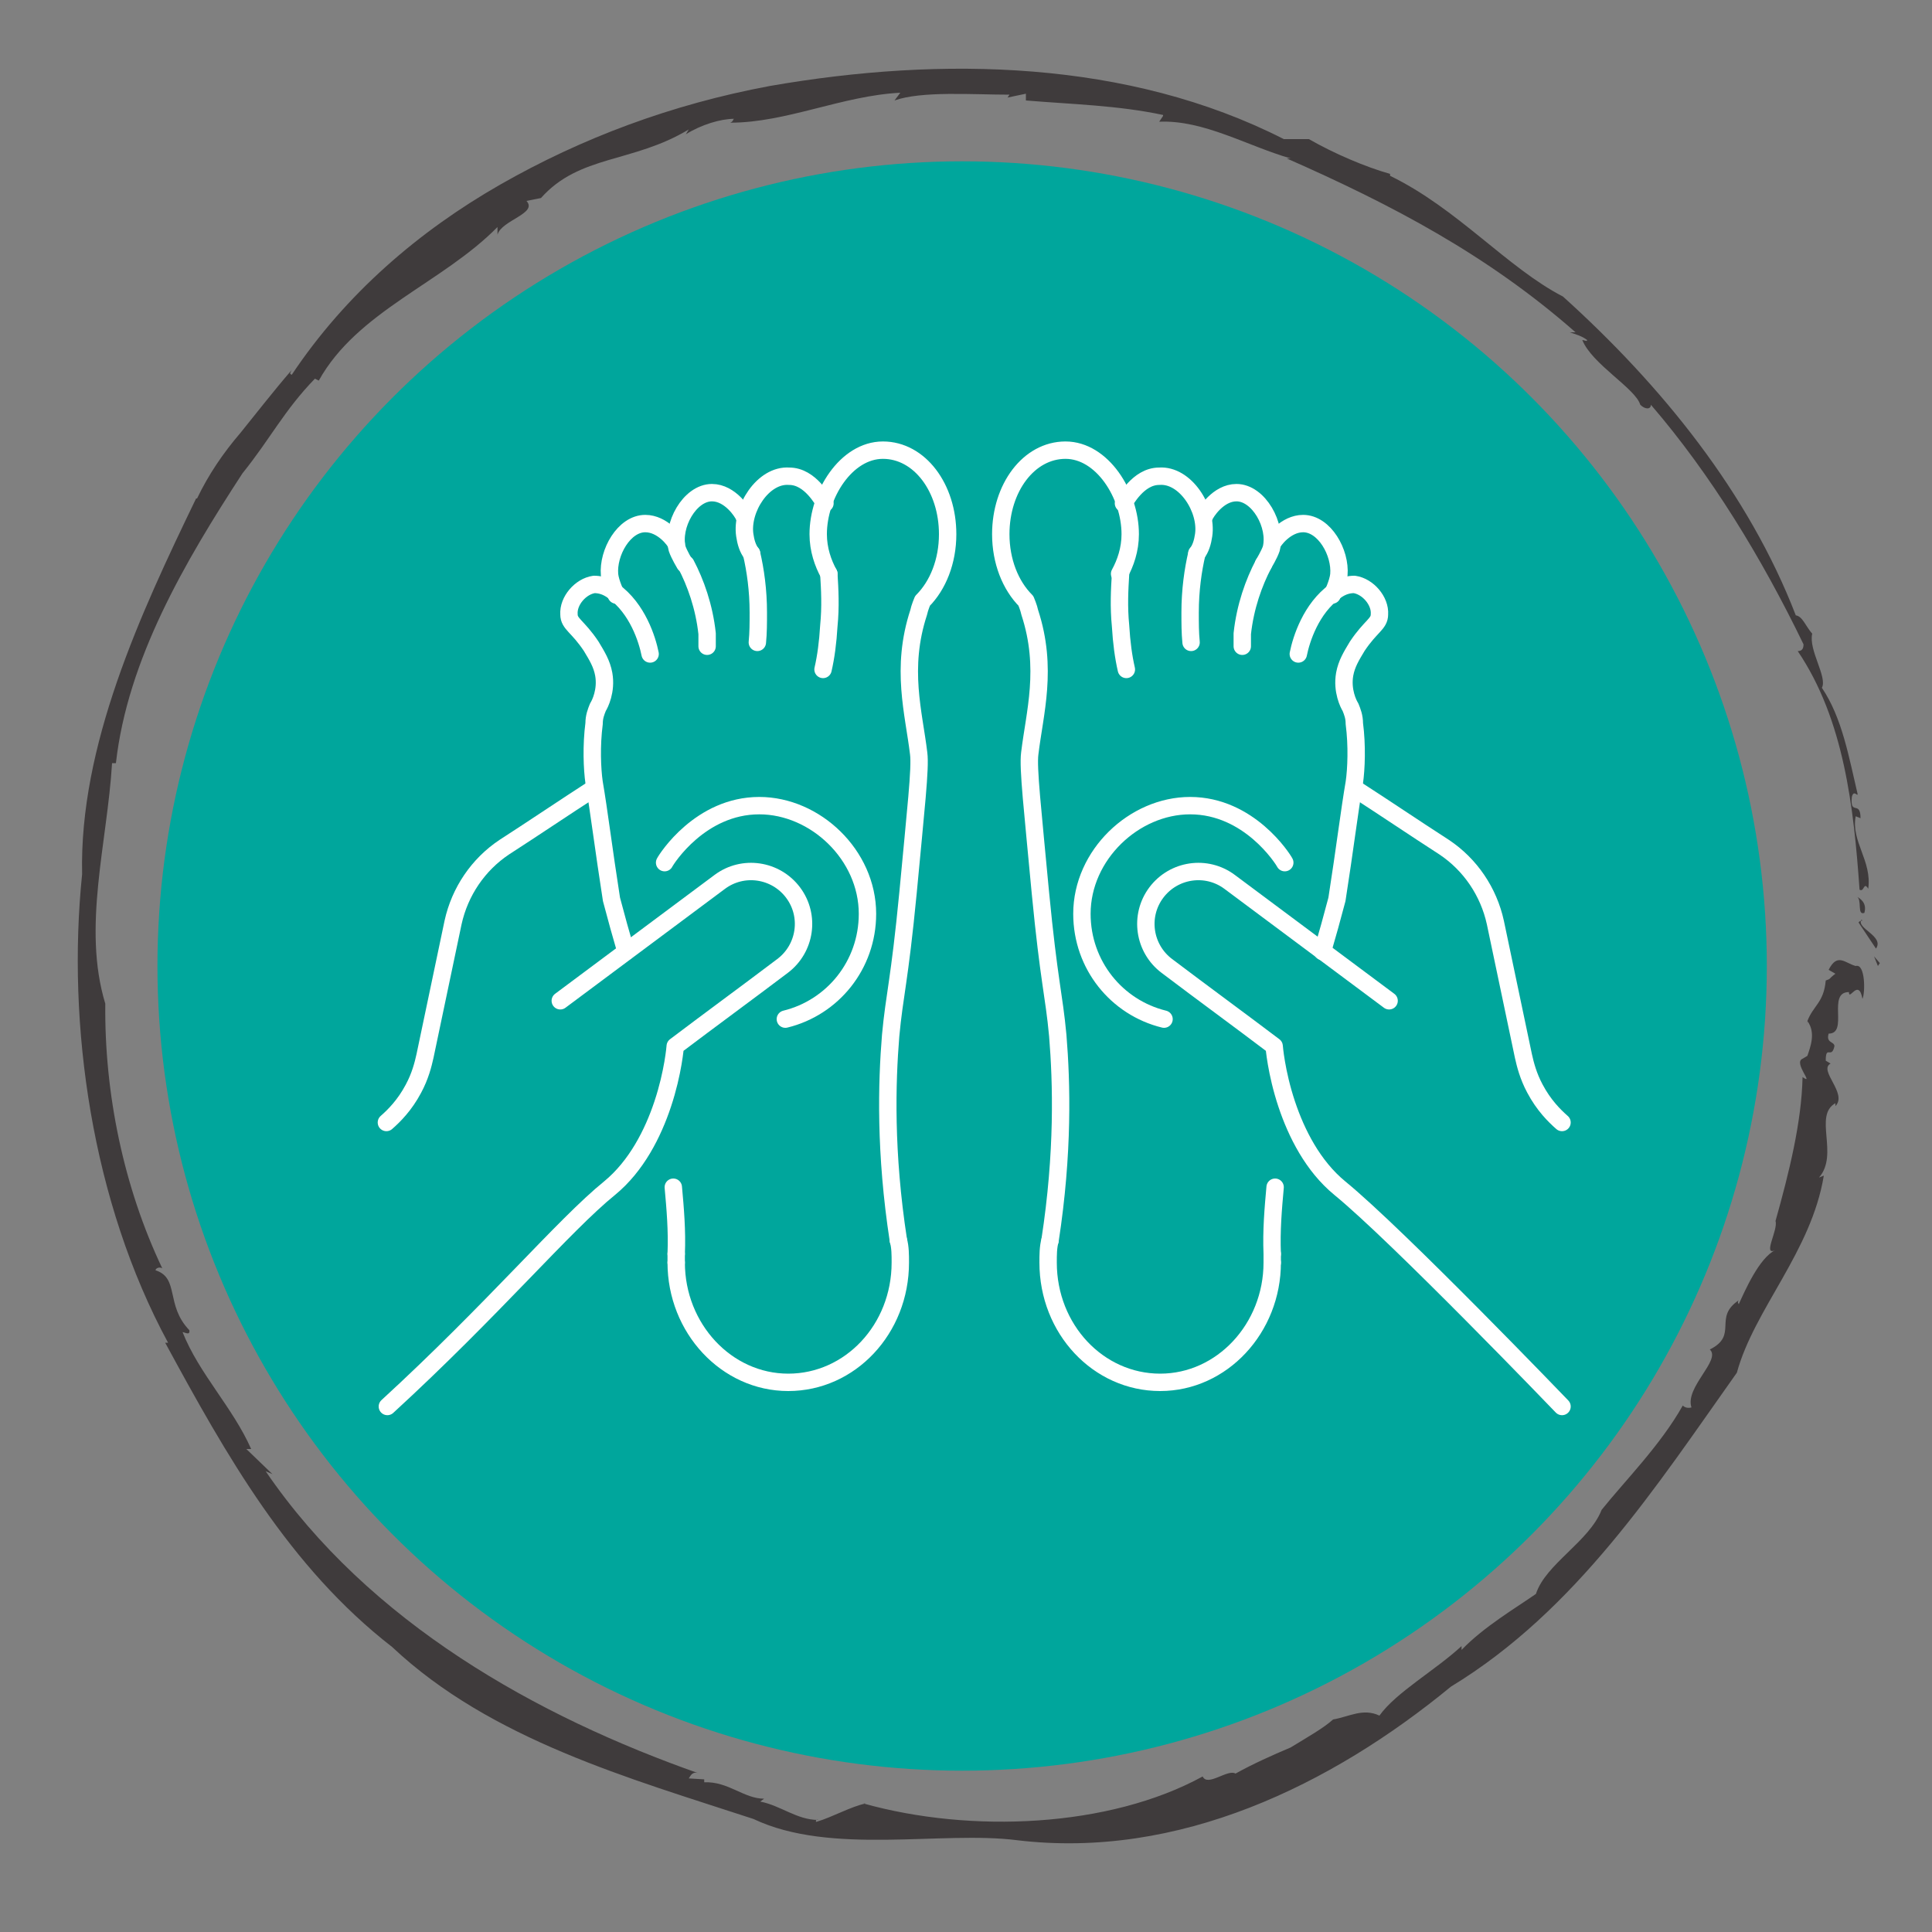 <?xml version="1.0" encoding="UTF-8"?>
<svg xmlns="http://www.w3.org/2000/svg" id="Layer_1" data-name="Layer 1" viewBox="0 0 20 20">
  <rect x="0" y="0" width="20" height="20" fill="#808080" stroke="none"/>
  <defs>
    <style>
      .cls-1 {
        fill: none;
        stroke: #fff;
        stroke-linecap: round;
        stroke-linejoin: round;
        stroke-width: .18px;
      }

      .cls-2 {
        fill: #3f3b3c;
      }

      .cls-2, .cls-3 {
        stroke-width: 0px;
      }

      .cls-3 {
        fill: #00a69c;
      }
    </style>
  </defs>
  <circle class="cls-3" cx="9.96" cy="10" r="8.33"></circle>
  <g>
    <polygon class="cls-2" points="19.44 10 19.46 9.97 19.4 9.9 19.44 10"></polygon>
    <path class="cls-2" d="M19.28,9.53s-.03,0-.04.02l.18.27c.09-.13-.21-.21-.15-.3Z"></path>
    <path class="cls-2" d="M19.3,9.45c.03-.11-.05-.15-.08-.17.06.03,0,.2.08.17Z"></path>
    <path class="cls-2" d="M14.4,1.8h.03s-.02,0-.03,0Z"></path>
    <path class="cls-2" d="M12.04,1.2l-.04.06c.46-.02.91.25,1.36.38h-.04c1.09.48,2.08,1,2.99,1.8-.02,0-.04,0-.06,0,.06.02.13.04.18.08,0,.02-.03,0-.05,0,.1.25.55.5.6.67.05.05.11.05.11,0,.62.72,1.15,1.59,1.58,2.48,0,.05-.02.07-.06.07.48.71.58,1.62.64,2.47.05.03.04-.09.09-.01.04-.29-.18-.49-.13-.75l.05.02c0-.19-.11-.02-.09-.22.02-.08.06,0,.06-.03-.09-.38-.16-.79-.37-1.1.06-.11-.14-.39-.1-.56-.07-.08-.1-.18-.17-.19-.49-1.27-1.39-2.38-2.41-3.3-.58-.3-1.09-.91-1.79-1.25,0,0,0-.01,0-.02-.25-.07-.58-.21-.84-.36h-.26c-1.61-.82-3.54-.86-5.32-.55-1.02.19-1.95.54-2.79,1.02-.84.48-1.6,1.13-2.16,1.97-.01-.01-.03,0,0-.05-.19.22-.36.44-.53.65-.18.21-.33.43-.45.68h-.01c-.58,1.2-1.21,2.56-1.18,3.89-.16,1.56.1,3.39.89,4.85h-.03c.63,1.16,1.28,2.32,2.35,3.15,1.02.96,2.46,1.36,3.74,1.78.8.38,1.95.12,2.73.22,1.67.2,3.25-.57,4.49-1.59,1.3-.79,2.13-2.08,2.96-3.25.18-.66.77-1.25.9-2.04l-.05.02c.21-.24-.06-.64.17-.77v.03c.13-.13-.18-.37-.05-.44l-.05-.03c0-.17.06-.01.09-.15,0-.05-.09-.03-.06-.13.21,0-.02-.43.21-.43,0,.1.1-.15.14.07.03-.06.03-.37-.07-.34-.11-.03-.19-.14-.28.04l.07.04c-.08.06-.04.05-.1.07-.02.23-.13.26-.19.42h0c.09.12.03.27,0,.36l-.05.03c-.1.04.13.28,0,.19-.01.47-.14.99-.28,1.49.03.09-.14.37,0,.3-.17.08-.32.43-.38.56,0,0-.02-.02,0-.04-.27.18,0,.36-.3.51.12.11-.26.39-.19.6-.04.01-.07,0-.09-.02-.23.41-.6.78-.84,1.08-.13.33-.58.56-.68.87-.2.14-.54.34-.77.58v-.04c-.27.25-.68.48-.85.72-.17-.08-.31.01-.48.04-.1.09-.26.18-.44.29-.19.08-.39.17-.57.27-.08-.05-.29.14-.34.03-.97.53-2.4.59-3.51.28h.02c-.15.03-.34.14-.51.19-.01-.01,0-.03.02-.02-.22,0-.39-.15-.6-.19t.04-.03c-.21,0-.37-.18-.62-.17v-.03s-.16-.01-.16-.01c.02-.03.04-.08.11-.05-1.68-.59-3.42-1.56-4.49-3.13l.07.03-.27-.26s.03,0,.05,0c-.19-.43-.54-.78-.71-1.21.02,0,.08.04.07-.02-.25-.26-.1-.54-.35-.62,0-.02.04-.04.07-.02-.4-.84-.6-1.81-.59-2.74-.24-.79.02-1.66.07-2.49h.04c.12-1.07.71-2.08,1.31-3,.29-.36.43-.65.75-.98l.04.02c.4-.72,1.28-1.01,1.85-1.59v.08c.04-.15.42-.22.3-.35l.15-.03c.4-.45.95-.36,1.53-.71l-.03.05c.16-.1.36-.16.5-.16-.02.01,0,.02-.04.04.58,0,1.16-.28,1.76-.31l-.06.08c.28-.1.81-.06,1.19-.06l-.02.03.19-.04v.07c.48.04.95.05,1.42.15Z"></path>
    <path class="cls-2" d="M16.39,3.52h0s0,0,0,0Z"></path>
    <path class="cls-2" d="M18.7,10.62s.01-.04.02-.06c-.01,0-.01.04-.02.06Z"></path>
  </g>
  <g>
    <g>
      <g>
        <path class="cls-1" d="M13.17,12.98h0"></path>
        <path class="cls-1" d="M13.17,13.07c0,.68-.52,1.24-1.16,1.24s-1.16-.55-1.16-1.24c0-.08,0-.16.02-.23,0,0,0,0,0,0"></path>
        <path class="cls-1" d="M11.66,6.93c-.03-.13-.05-.28-.06-.45-.02-.2-.01-.38,0-.54"></path>
        <path class="cls-1" d="M11.59,5.94c.06-.11.11-.25.11-.41,0-.41-.29-.87-.67-.87s-.67.39-.67.87c0,.28.1.53.26.69h0s.03.07.04.12c.19.58.05,1.04,0,1.46-.02.15.03.58.11,1.44.09.93.14,1.05.18,1.48.04.49.06,1.21-.08,2.12"></path>
        <path class="cls-1" d="M12.39,5.73c.04-.05.06-.12.07-.19.04-.27-.19-.63-.46-.61-.22,0-.35.26-.37.28"></path>
        <path class="cls-1" d="M13.08,5.84s.06-.1.08-.16c.06-.24-.13-.58-.36-.58-.19,0-.32.21-.33.24"></path>
        <path class="cls-1" d="M13.79,6.16s.06-.12.07-.21c.02-.23-.15-.53-.37-.53-.18,0-.31.18-.32.21"></path>
        <path class="cls-1" d="M12.39,5.73c-.04.17-.07.38-.07.61,0,.11,0,.21.01.31"></path>
        <path class="cls-1" d="M13.08,5.84c-.1.19-.19.44-.22.72,0,.04,0,.09,0,.13"></path>
        <path class="cls-1" d="M13.44,6.77c.03-.15.13-.47.38-.65.08-.06.15-.07.2-.07.14.02.27.17.26.31,0,.1-.09.12-.23.33-.06.1-.11.18-.13.29-.03.17.04.31.06.34.02.05.04.1.04.17.03.23.02.47,0,.61-.05.29-.1.7-.18,1.21-.05.19-.1.37-.15.54"></path>
        <path class="cls-1" d="M13.2,12.29c-.02.22-.04.45-.03.69,0,.03,0,.06,0,.09"></path>
      </g>
      <path class="cls-1" d="M14.38,10.36l-1.65-1.23c-.24-.18-.58-.13-.76.11-.18.24-.13.58.11.76.37.28.74.55,1.11.83,0,0,.02.27.13.6.1.3.27.64.55.87.6.49,2.3,2.26,2.3,2.26h0"></path>
      <path class="cls-1" d="M16.17,11.62c-.08-.07-.19-.18-.28-.35-.07-.13-.1-.25-.12-.34l-.29-1.38c-.07-.32-.26-.6-.53-.78-.31-.2-.62-.41-.93-.61"></path>
      <path class="cls-1" d="M12.05,10.55c-.49-.12-.85-.56-.85-1.09,0-.61.54-1.12,1.12-1.12.61,0,.96.55.98.59"></path>
    </g>
    <g>
      <g>
        <path class="cls-1" d="M7,12.98h0"></path>
        <path class="cls-1" d="M7,13.07c0,.68.52,1.24,1.16,1.24s1.16-.55,1.16-1.24c0-.08,0-.16-.02-.23,0,0,0,0,0,0"></path>
        <path class="cls-1" d="M8.52,6.93c.03-.13.05-.28.06-.45.02-.2.01-.38,0-.54"></path>
        <path class="cls-1" d="M8.58,5.94c-.06-.11-.11-.25-.11-.41,0-.41.29-.87.67-.87s.67.39.67.87c0,.28-.1.53-.26.69h0s-.03.07-.04.12c-.19.58-.05,1.04,0,1.46.02.15-.03.58-.11,1.44-.09.93-.14,1.05-.18,1.48-.04.49-.06,1.21.08,2.12"></path>
        <path class="cls-1" d="M7.78,5.73c-.04-.05-.06-.12-.07-.19-.04-.27.19-.63.46-.61.22,0,.35.26.37.28"></path>
        <path class="cls-1" d="M7.09,5.84s-.06-.1-.08-.16c-.06-.24.13-.58.36-.58.19,0,.32.21.33.24"></path>
        <path class="cls-1" d="M6.38,6.16s-.06-.12-.07-.21c-.02-.23.15-.53.37-.53.18,0,.31.18.32.21"></path>
        <path class="cls-1" d="M7.78,5.73c.04.17.07.38.07.61,0,.11,0,.21-.01.31"></path>
        <path class="cls-1" d="M7.1,5.84c.1.19.19.44.22.72,0,.04,0,.09,0,.13"></path>
        <path class="cls-1" d="M6.73,6.77c-.03-.15-.13-.47-.38-.65-.08-.06-.15-.07-.2-.07-.14.02-.27.17-.26.31,0,.1.09.12.23.33.06.1.11.18.13.29.03.17-.04.31-.06.34-.02.05-.04.1-.04.17-.03.23-.02.47,0,.61.05.29.1.7.18,1.21.05.19.1.37.15.54"></path>
        <path class="cls-1" d="M6.97,12.29c.02.22.04.45.03.69,0,.03,0,.06,0,.09"></path>
      </g>
      <path class="cls-1" d="M5.8,10.36l1.65-1.23c.24-.18.58-.13.76.11.18.24.13.58-.11.76-.37.28-.74.55-1.11.83,0,0-.02.27-.13.6-.1.3-.27.64-.55.87-.47.38-1.21,1.26-2.3,2.26"></path>
      <path class="cls-1" d="M4,11.62c.08-.07.19-.18.28-.35.07-.13.1-.25.12-.34l.29-1.38c.07-.32.26-.6.53-.78.31-.2.62-.41.93-.61"></path>
      <path class="cls-1" d="M8.13,10.55c.49-.12.85-.56.85-1.09,0-.61-.54-1.12-1.12-1.12-.61,0-.96.55-.98.59"></path>
    </g>
  </g>
</svg>

